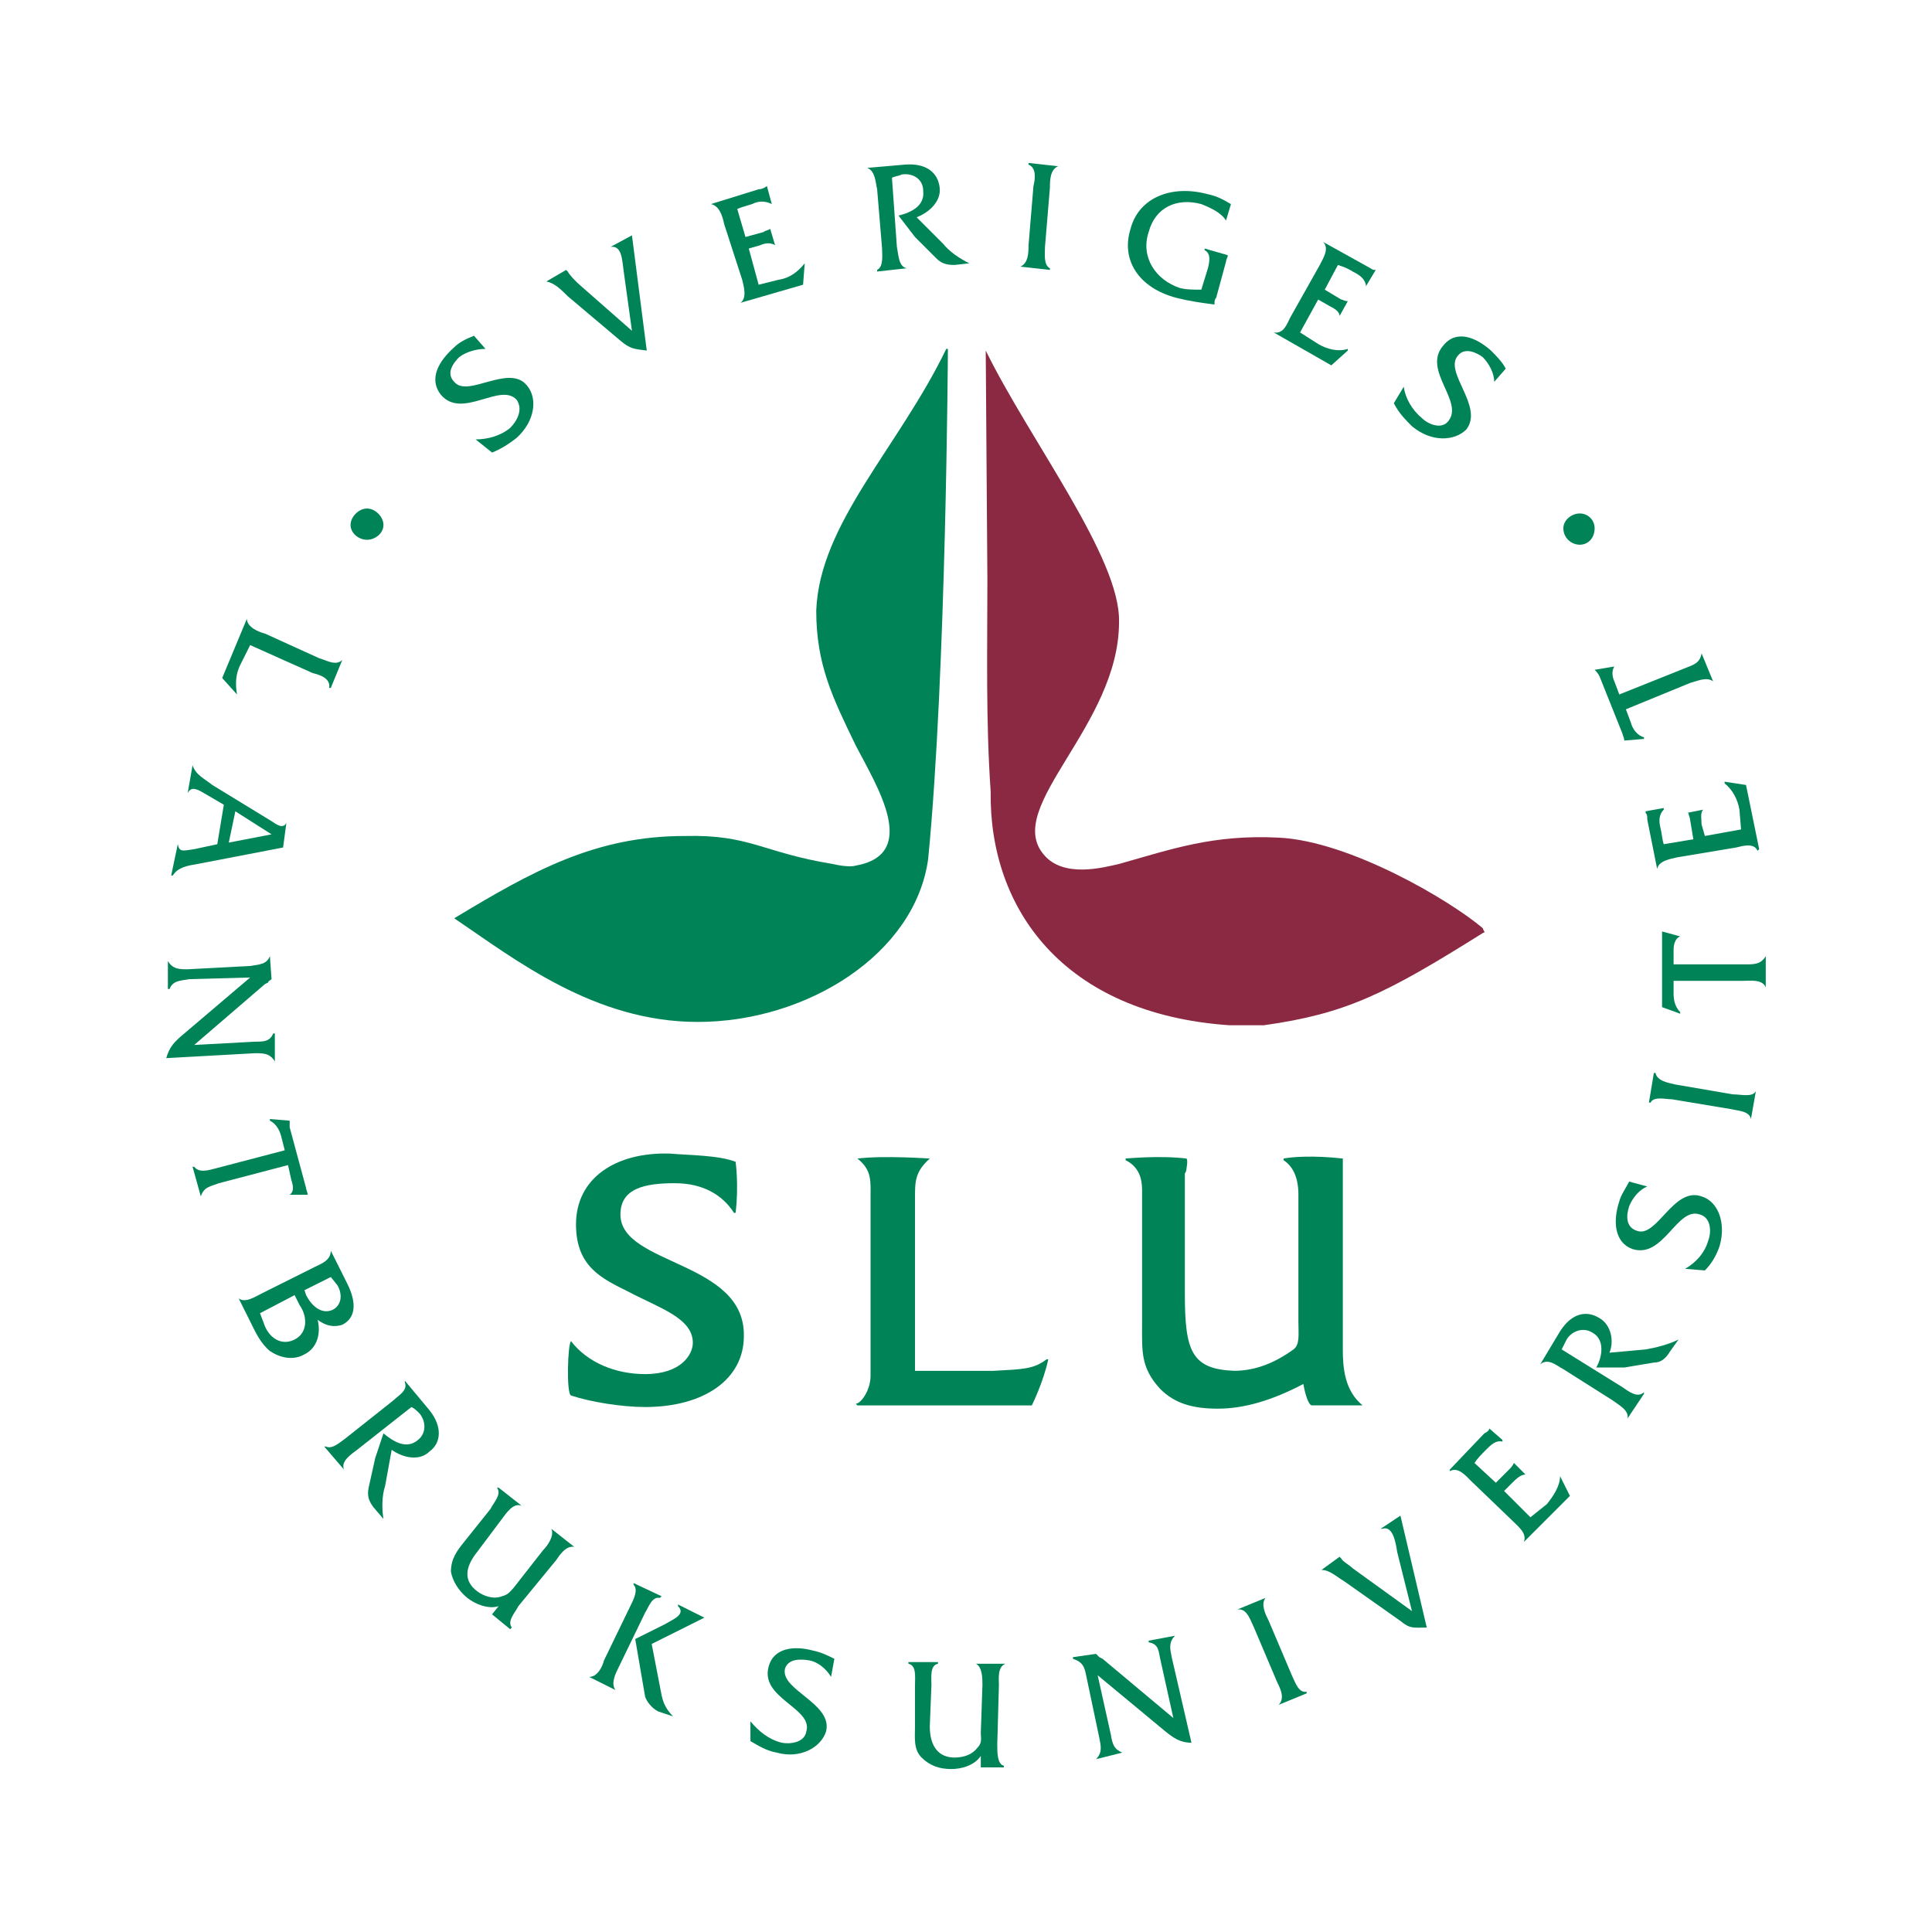 <?xml version="1.0" encoding="utf-8"?>
<!-- Generator: Adobe Illustrator 13.0.0, SVG Export Plug-In . SVG Version: 6.00 Build 14948)  -->
<!DOCTYPE svg PUBLIC "-//W3C//DTD SVG 1.0//EN" "http://www.w3.org/TR/2001/REC-SVG-20010904/DTD/svg10.dtd">
<svg version="1.0" id="Layer_1" xmlns="http://www.w3.org/2000/svg" xmlns:xlink="http://www.w3.org/1999/xlink" x="0px" y="0px"
	 width="192.756px" height="192.756px" viewBox="0 0 192.756 192.756" enable-background="new 0 0 192.756 192.756"
	 xml:space="preserve">
<g>
	<polygon fill-rule="evenodd" clip-rule="evenodd" fill="#FFFFFF" points="0,0 192.756,0 192.756,192.756 0,192.756 0,0 	"/>
	<path fill-rule="evenodd" clip-rule="evenodd" fill="#008457" d="M92.602,85.706c-1.313,9.522-12.149,16.253-22.986,16.253
		c-10.343,0-18.224-6.238-24.298-10.342c7.88-4.761,14.119-8.209,22.985-8.209c6.567-0.165,7.716,1.642,14.776,2.791
		c0.657,0.164,1.806,0.328,2.298,0.164c6.403-1.149,2.134-7.881,0-11.985c-2.298-4.761-3.94-8.045-3.94-13.463
		c0.329-8.701,8.209-16.254,12.971-26.104h0.164C94.572,34.81,94.408,67.318,92.602,85.706L92.602,85.706z"/>
	<path fill-rule="evenodd" clip-rule="evenodd" fill="#8B2942" d="M111.646,62.064c0,10.343-11.492,18.388-7.552,23.149
		c1.97,2.463,6.074,1.313,7.552,0.985c5.254-1.478,9.358-2.956,15.926-2.627c7.061,0.328,17.075,6.239,20.359,9.03
		c0.164,0.493,0.328,0.329,0,0.493c-9.688,6.074-13.628,8.044-21.837,9.195h-3.447c-16.583-1.15-23.971-11.658-23.807-23.314
		c-0.493-7.06-0.328-14.12-0.328-21.179l-0.165-22.821C102.781,44.004,111.812,55.661,111.646,62.064L111.646,62.064z"/>
	<path fill-rule="evenodd" clip-rule="evenodd" fill="#008457" d="M48.438,34.81c-0.985,0-1.971,0.328-2.627,0.821
		c-0.657,0.657-1.313,1.642-0.493,2.463c1.313,1.642,5.418-1.806,7.224,0.328c1.149,1.313,0.82,3.612-0.985,5.253
		c-0.821,0.657-1.642,1.15-2.462,1.478l-1.642-1.313c1.149,0,2.462-0.329,3.448-1.149c0.657-0.657,1.313-1.806,0.657-2.792
		c-1.642-1.806-5.418,1.97-7.552-0.492c-1.313-1.642-0.164-3.448,1.313-4.761c0.493-0.493,1.149-0.821,1.97-1.149L48.438,34.81
		L48.438,34.81z"/>
	<path fill-rule="evenodd" clip-rule="evenodd" fill="#008457" d="M62.229,27.093c-0.164-1.149-0.164-2.627-1.313-2.462l0,0
		l2.134-1.149l1.478,11.493c-1.313-0.164-1.642-0.164-2.626-0.985l-5.254-4.433c-0.656-0.657-1.313-1.313-2.134-1.478l0,0
		l1.97-1.149l0.164,0.164c0.165,0.329,0.657,0.821,0.985,1.149l5.418,4.761L62.229,27.093L62.229,27.093z"/>
	<path fill-rule="evenodd" clip-rule="evenodd" fill="#008457" d="M75.691,28.407l1.97-0.493c1.149-0.164,1.97-0.821,2.626-1.642
		l0,0l-0.164,2.134l-6.239,1.806l0,0c0.657-0.493,0.329-1.642,0.164-2.299l-1.806-5.582c-0.164-0.821-0.492-1.806-1.313-1.97l0,0
		l4.761-1.478c0.328,0,0.656-0.164,0.821-0.329l0,0l0.492,1.806l0,0c-0.657-0.328-1.313-0.328-1.97,0
		c-0.493,0.164-1.149,0.329-1.478,0.493l0.821,2.791l1.806-0.493c0.164-0.164,0.493-0.164,0.657-0.328l0,0l0.493,1.642l0,0
		c-0.493-0.328-1.149-0.164-1.478,0l-1.149,0.329L75.691,28.407L75.691,28.407z"/>
	<path fill-rule="evenodd" clip-rule="evenodd" fill="#008457" d="M90.303,16.421c2.135-0.164,3.284,0.821,3.448,2.299
		c0.164,1.313-0.985,2.462-2.299,2.955l2.627,2.627c0.657,0.821,1.642,1.478,2.627,1.97l-1.478,0.164
		c-0.821,0-1.313-0.164-1.806-0.657l-2.134-2.134l-1.642-2.134c1.313-0.329,2.627-0.985,2.463-2.463
		c0-1.149-0.985-1.806-2.134-1.642c-0.329,0.164-0.657,0.164-0.985,0.328l0.493,6.896c0.164,0.821,0.164,1.97,0.985,2.134l0,0
		l-2.956,0.328v-0.164c0.657-0.329,0.493-1.478,0.493-2.134l-0.493-5.911c-0.164-0.657-0.164-1.806-0.985-2.134l0,0L90.303,16.421
		L90.303,16.421z"/>
	<path fill-rule="evenodd" clip-rule="evenodd" fill="#008457" d="M103.109,18.556c0.164-0.657,0.328-1.806-0.492-2.134v-0.164
		l2.955,0.328l0,0c-0.821,0.329-0.821,1.478-0.821,2.135l-0.492,5.911c0,0.657-0.164,1.806,0.492,2.134v0.164l-2.955-0.329l0,0
		c0.821-0.328,0.821-1.478,0.821-2.134L103.109,18.556L103.109,18.556z"/>
	<path fill-rule="evenodd" clip-rule="evenodd" fill="#008457" d="M122.318,22.004L122.318,22.004
		c-0.492-0.821-1.642-1.313-2.462-1.642c-2.463-0.657-4.598,0.329-5.254,2.791c-0.821,2.463,0.656,4.761,3.119,5.583
		c0.656,0.164,1.313,0.164,2.135,0.164l0.656-2.134c0.164-0.657,0.328-1.478-0.328-1.806v-0.164l2.299,0.657v0.164
		c0,0-0.165,0.329-0.165,0.493l-0.984,3.612c-0.164,0.164-0.164,0.329-0.164,0.657c-1.313-0.164-2.463-0.328-3.776-0.657
		c-3.776-0.985-5.582-3.776-4.598-6.896c0.821-3.12,4.104-4.433,7.717-3.448c0.821,0.164,1.478,0.492,2.299,0.985L122.318,22.004
		L122.318,22.004z"/>
	<path fill-rule="evenodd" clip-rule="evenodd" fill="#008457" d="M129.707,33.168l1.806,1.149c0.821,0.493,1.971,0.821,2.956,0.493
		v0.164l-1.643,1.478l-5.746-3.284l0,0c0.985,0.165,1.313-0.821,1.642-1.478l2.955-5.254c0.329-0.657,0.985-1.642,0.329-2.298l0,0
		l4.433,2.462c0.328,0.165,0.492,0.329,0.656,0.329h0.165l-0.985,1.642v-0.164c-0.164-0.657-0.657-0.985-1.313-1.313
		c-0.492-0.328-0.985-0.493-1.478-0.657l-1.313,2.463l1.642,0.985c0.164,0,0.328,0.165,0.657,0.165l0,0l-0.821,1.478l0,0
		c0-0.493-0.657-0.821-0.985-0.985l-1.149-0.657L129.707,33.168L129.707,33.168z"/>
	<path fill-rule="evenodd" clip-rule="evenodd" fill="#008457" d="M149.08,38.094c0-0.821-0.492-1.806-1.148-2.463
		c-0.657-0.493-1.807-0.985-2.463-0.164c-1.479,1.642,2.627,5.089,0.82,7.388c-1.148,1.149-3.448,1.313-5.418-0.329
		c-0.656-0.657-1.313-1.313-1.806-2.298l0.985-1.642c0.164,1.149,0.82,2.299,1.806,3.12c0.657,0.657,1.97,1.149,2.627,0.329
		c1.642-1.971-2.627-5.09-0.493-7.553c1.314-1.642,3.284-0.821,4.762,0.493c0.492,0.493,1.149,1.149,1.478,1.806L149.08,38.094
		L149.08,38.094z"/>
	<path fill-rule="evenodd" clip-rule="evenodd" fill="#008457" d="M23.974,66.333c-0.493,0.985-0.493,1.971-0.328,2.955l0,0
		l-1.478-1.642l2.463-5.91l0,0c0,0.821,1.149,1.313,1.806,1.477l5.418,2.463c0.657,0.164,1.642,0.82,2.298,0.164l0,0l-1.149,2.791
		H32.84c0.165-0.985-0.985-1.313-1.642-1.478l-6.239-2.791L23.974,66.333L23.974,66.333z"/>
	<path fill-rule="evenodd" clip-rule="evenodd" fill="#008457" d="M22.333,80.288l-1.97-1.149c-0.821-0.492-1.313-0.657-1.642,0l0,0
		l0.493-2.791l0,0c0.328,0.985,1.149,1.313,1.97,1.97l5.911,3.612c0.492,0.328,1.149,0.821,1.478,0.164l0,0l-0.329,2.462
		l-8.537,1.642c-0.985,0.164-1.97,0.328-2.462,1.149h-0.165l0.657-3.119l0,0c0.164,0.821,0.492,0.657,1.642,0.493l2.299-0.493
		L22.333,80.288L22.333,80.288z M27.094,83.243l-3.612-2.298l-0.657,3.12L27.094,83.243L27.094,83.243z"/>
	<path fill-rule="evenodd" clip-rule="evenodd" fill="#008457" d="M18.884,97.691c-0.985,0.164-1.641,0.164-1.97,0.984H16.75v-2.791
		l0,0c0.493,0.821,1.149,0.821,1.97,0.821l6.239-0.329c0.985-0.164,1.642-0.164,1.97-0.985l0,0l0.164,2.298l0,0
		c-0.164,0.164-0.329,0.164-0.329,0.328l-0.328,0.164l-7.06,6.074l6.075-0.328c0.821,0,1.478,0,1.806-0.82h0.164v2.791l0,0
		c-0.492-0.82-1.149-0.82-1.97-0.82l-8.866,0.492c0.329-1.15,0.821-1.643,1.806-2.463l6.567-5.582L18.884,97.691L18.884,97.691z"/>
	<path fill-rule="evenodd" clip-rule="evenodd" fill="#008457" d="M21.84,118.049c-0.821,0.33-1.478,0.33-1.806,1.314l0,0
		l-0.821-2.955h0.164c0.493,0.656,1.478,0.328,2.134,0.164l6.896-1.807l-0.329-1.312c-0.164-0.656-0.493-1.314-1.149-1.643v-0.164
		l1.97,0.164l0,0c0,0.164,0,0.492,0,0.656l1.642,6.076c0,0.164,0.164,0.492,0.164,0.656l0,0h-1.806l0,0
		c0.493-0.328,0.329-0.984,0.165-1.479l-0.329-1.477L21.84,118.049L21.84,118.049z"/>
	<path fill-rule="evenodd" clip-rule="evenodd" fill="#008457" d="M31.362,126.424c0.657-0.328,1.642-0.658,1.642-1.643l0,0
		l1.642,3.283c0.985,1.971,0.821,3.447-0.493,4.105c-0.985,0.328-1.806,0-2.462-0.492c0.328,1.312,0,2.791-1.313,3.447
		c-1.149,0.656-2.463,0.328-3.448-0.328c-0.985-0.822-1.478-1.971-1.97-2.955l-1.149-2.299l0,0c0.657,0.492,1.642-0.164,2.298-0.492
		L31.362,126.424L31.362,126.424z M26.437,132.334c0.493,1.148,1.642,1.971,2.955,1.312c1.313-0.656,1.313-2.299,0.493-3.447
		l-0.493-0.984l-3.448,1.805L26.437,132.334L26.437,132.334z M30.542,129.215c0.493,0.984,1.478,1.969,2.627,1.477
		c0.985-0.492,0.985-1.641,0.493-2.463l-0.657-0.82l-2.627,1.312L30.542,129.215L30.542,129.215z"/>
	<path fill-rule="evenodd" clip-rule="evenodd" fill="#008457" d="M42.855,140.707c1.313,1.643,1.149,3.283,0,4.104
		c-0.985,0.986-2.627,0.658-3.776-0.164l-0.657,3.613c-0.329,0.984-0.329,2.297-0.165,3.283l-0.985-1.15
		c-0.493-0.656-0.657-1.148-0.493-1.969l0.657-2.955l0.821-2.463c0.985,0.82,2.299,1.641,3.448,0.656
		c0.821-0.656,0.821-1.807,0.164-2.627c-0.329-0.328-0.493-0.492-0.821-0.656l-5.418,4.268c-0.657,0.494-1.642,1.15-1.313,1.971l0,0
		l-1.97-2.299h0.164c0.657,0.328,1.478-0.492,1.97-0.82l4.761-3.777c0.493-0.492,1.478-0.984,1.149-1.805v-0.164L42.855,140.707
		L42.855,140.707z"/>
	<path fill-rule="evenodd" clip-rule="evenodd" fill="#008457" d="M49.75,160.244c-0.985,0.328-2.298-0.164-3.12-0.82
		c-0.82-0.656-1.477-1.643-1.641-2.627c0-1.314,0.657-2.135,1.313-2.955l2.627-3.285c0.329-0.656,1.149-1.477,0.657-2.133h0.164
		l2.299,1.805l0,0c-0.821-0.328-1.478,0.658-1.97,1.314l-2.463,3.283c-1.313,1.643-1.313,2.955,0,3.941
		c0.657,0.492,1.642,0.82,2.463,0.492c0.657-0.164,0.821-0.492,1.149-0.822l2.955-3.775c0.493-0.492,1.149-1.479,0.821-2.135l0,0
		l2.298,1.807l0,0c-0.821-0.164-1.478,0.82-1.806,1.312l-3.776,4.598c-0.329,0.656-1.149,1.479-0.657,2.135l-0.165,0.164
		l-1.806-1.479L49.75,160.244L49.75,160.244z"/>
	<path fill-rule="evenodd" clip-rule="evenodd" fill="#008457" d="M62.885,160.244c0.329-0.656,0.821-1.641,0.329-2.135v-0.164
		l2.791,1.314l-0.164,0.164c-0.821-0.164-1.149,0.984-1.478,1.477l-2.626,5.418c-0.329,0.658-0.821,1.643-0.329,2.299l0,0
		l-2.627-1.312l0,0c0.821,0,1.313-0.986,1.478-1.643L62.885,160.244L62.885,160.244z M66.333,162.051
		c0.821-0.492,2.134-0.986,1.313-1.807v-0.164l2.627,1.314l0,0l-5.254,2.625l0.985,5.09c0.164,0.822,0.493,1.479,1.149,2.135l0,0
		l-1.478-0.492c-0.657-0.328-1.149-0.984-1.313-1.479l-0.985-5.746L66.333,162.051L66.333,162.051z"/>
	<path fill-rule="evenodd" clip-rule="evenodd" fill="#008457" d="M82.915,167.305c-0.492-0.822-1.313-1.479-2.134-1.643
		c-0.985-0.164-2.134-0.164-2.462,0.82c-0.493,2.135,4.761,3.449,4.104,6.24c-0.493,1.641-2.627,2.791-4.926,2.135
		c-0.985-0.166-1.806-0.658-2.626-1.15v-1.971c0.821,0.986,1.806,1.807,3.119,2.135c0.821,0.164,2.298,0,2.463-1.148
		c0.657-2.299-4.597-3.285-3.776-6.404c0.493-1.969,2.627-2.133,4.433-1.641c0.821,0.164,1.478,0.492,2.134,0.82L82.915,167.305
		L82.915,167.305z"/>
	<path fill-rule="evenodd" clip-rule="evenodd" fill="#008457" d="M97.855,175.186c-0.656,0.984-1.97,1.312-2.955,1.312
		c-1.149,0-2.134-0.328-2.955-1.148c-0.821-0.822-0.657-1.971-0.657-3.119v-4.105c0-0.82,0.164-1.971-0.657-2.135v-0.164h2.955
		v0.164c-0.821,0.164-0.657,1.314-0.657,2.135l-0.164,4.105c0,2.133,0.985,3.119,2.463,3.119c0.985,0,1.806-0.328,2.298-0.986
		c0.492-0.492,0.328-0.984,0.328-1.477l0.164-4.762c0-0.656,0-1.807-0.656-2.135l0,0h2.955l0,0c-0.82,0.328-0.656,1.479-0.656,2.135
		l-0.164,5.91c0,0.822,0,1.971,0.656,2.135v0.164h-2.299V175.186L97.855,175.186z"/>
	<path fill-rule="evenodd" clip-rule="evenodd" fill="#008457" d="M110.826,173.051c0.164,0.984,0.328,1.477,1.149,1.807l0,0
		l-2.627,0.656l0,0c0.656-0.656,0.492-1.314,0.328-2.135l-1.313-6.238c-0.164-0.822-0.328-1.314-1.313-1.643v-0.164l2.299-0.328l0,0
		c0.164,0.164,0.164,0.164,0.328,0.328l0.328,0.164l7.061,5.91l-1.313-5.91c-0.165-0.82-0.165-1.479-1.149-1.643v-0.164l2.627-0.492
		l0,0c-0.657,0.656-0.493,1.314-0.329,2.135l1.971,8.537c-1.149,0-1.806-0.492-2.627-1.148l-6.731-5.582L110.826,173.051
		L110.826,173.051z"/>
	<path fill-rule="evenodd" clip-rule="evenodd" fill="#008457" d="M125.11,162.379c-0.329-0.656-0.657-1.807-1.479-1.807h-0.164
		l2.791-1.148l0,0c-0.492,0.656,0,1.641,0.329,2.299l2.298,5.418c0.329,0.656,0.657,1.805,1.478,1.641v0.164l-2.791,1.15l0,0
		c0.657-0.658,0.164-1.643-0.164-2.299L125.11,162.379L125.11,162.379z"/>
	<path fill-rule="evenodd" clip-rule="evenodd" fill="#008457" d="M139.394,154.826c-0.164-1.148-0.492-2.627-1.478-2.299h-0.164
		l1.97-1.312l2.627,11.164c-1.313,0-1.642,0.164-2.627-0.656l-5.582-3.941c-0.821-0.492-1.478-1.148-2.298-1.148l0,0l1.806-1.314
		l0.164,0.164c0.164,0.328,0.821,0.658,1.149,0.986l5.91,4.268L139.394,154.826L139.394,154.826z"/>
	<path fill-rule="evenodd" clip-rule="evenodd" fill="#008457" d="M152.692,151.379l1.642-1.314c0.657-0.82,1.313-1.805,1.313-2.791
		l0,0l0.985,1.971l-4.597,4.598l0,0c0.328-0.822-0.493-1.479-0.985-1.971l-4.27-4.105c-0.492-0.492-1.312-1.477-2.134-0.984v-0.164
		l3.448-3.611c0.328-0.164,0.492-0.328,0.492-0.492l0,0l1.313,1.148v0.164c-0.657-0.164-1.149,0.328-1.642,0.82
		c-0.493,0.494-0.821,0.822-1.149,1.314l2.134,1.971l1.313-1.314c0.164-0.164,0.329-0.328,0.493-0.656l0,0l1.149,1.148l0,0
		c-0.493,0-0.985,0.492-1.313,0.822l-0.821,0.82L152.692,151.379L152.692,151.379z"/>
	<path fill-rule="evenodd" clip-rule="evenodd" fill="#008457" d="M155.647,132.826c1.149-1.807,2.627-2.135,3.94-1.314
		c1.149,0.658,1.478,2.299,0.985,3.449l3.611-0.328c0.985-0.164,2.299-0.494,3.284-0.986l-0.821,1.15
		c-0.492,0.82-0.985,1.148-1.642,1.148l-2.955,0.492h-2.791c0.656-1.148,0.82-2.791-0.329-3.447
		c-0.984-0.656-2.134-0.164-2.627,0.656c-0.164,0.328-0.328,0.658-0.492,0.986l6.075,3.775c0.492,0.328,1.478,1.15,2.134,0.492
		v0.164l-1.642,2.463l0,0c0.164-0.82-0.82-1.312-1.478-1.807l-4.926-3.119c-0.656-0.328-1.478-1.148-2.298-0.492l0,0
		L155.647,132.826L155.647,132.826z"/>
	<path fill-rule="evenodd" clip-rule="evenodd" fill="#008457" d="M164.35,118.379c-0.821,0.328-1.479,1.148-1.807,1.969
		c-0.328,0.986-0.328,2.135,0.821,2.463c1.97,0.658,3.611-4.432,6.402-3.447c1.643,0.492,2.463,2.627,1.807,4.926
		c-0.328,0.984-0.821,1.807-1.478,2.463l-1.971-0.164c1.149-0.658,1.971-1.643,2.299-2.791c0.328-0.822,0.328-2.299-0.821-2.627
		c-2.298-0.822-3.611,4.432-6.731,3.447c-1.806-0.656-1.97-2.791-1.312-4.762c0.164-0.656,0.656-1.312,0.984-1.971L164.35,118.379
		L164.35,118.379z"/>
	<path fill-rule="evenodd" clip-rule="evenodd" fill="#008457" d="M166.812,109.676c-0.656,0-1.806-0.328-2.134,0.328h-0.164
		l0.492-2.955h0.164c0.164,0.822,1.313,0.986,1.971,1.15l5.746,0.984c0.82,0,1.97,0.328,2.299-0.328l0,0l-0.493,2.791l0,0
		c-0.164-0.82-1.313-0.82-1.97-0.984L166.812,109.676L166.812,109.676z"/>
	<path fill-rule="evenodd" clip-rule="evenodd" fill="#008457" d="M174.2,96.214c0.82,0,1.478,0,1.97-0.821l0,0v3.119l0,0
		c-0.328-0.82-1.478-0.656-2.134-0.656h-7.061v1.312c0,0.658,0.165,1.314,0.657,1.807v0.164l-1.807-0.656l0,0
		c0-0.164,0-0.328,0-0.656v-6.239c0-0.164,0-0.493,0-0.657l0,0l1.807,0.493l0,0c-0.492,0.164-0.657,0.821-0.657,1.313v1.478H174.2
		L174.2,96.214z"/>
	<path fill-rule="evenodd" clip-rule="evenodd" fill="#008457" d="M173.707,82.751l-0.164-1.97c-0.164-0.985-0.656-1.97-1.478-2.627
		V77.99l2.135,0.328l1.313,6.403l-0.164,0.164c-0.329-0.821-1.478-0.493-2.135-0.329l-5.91,0.985
		c-0.657,0.164-1.807,0.328-1.971,1.149l0,0l-0.984-4.926c0-0.328,0-0.493-0.165-0.657v-0.164l1.807-0.329v0.165
		c-0.493,0.492-0.493,1.149-0.329,1.806c0.164,0.657,0.164,1.149,0.329,1.642l2.955-0.493l-0.328-1.97
		c0-0.164-0.164-0.493-0.164-0.657h-0.164l1.642-0.328l0,0c-0.329,0.328-0.165,0.985-0.165,1.478l0.329,1.149L173.707,82.751
		L173.707,82.751z"/>
	<path fill-rule="evenodd" clip-rule="evenodd" fill="#008457" d="M168.125,66.661c0.821-0.328,1.478-0.492,1.642-1.477l0,0
		l1.149,2.791l0,0c-0.656-0.493-1.642,0-2.298,0.164l-6.403,2.627l0.492,1.313c0.164,0.657,0.657,1.313,1.313,1.478v0.164
		l-1.97,0.164l0,0c0-0.328-0.164-0.492-0.164-0.657l-2.299-5.746c-0.164-0.329-0.328-0.493-0.493-0.657l0,0l1.971-0.329l0,0
		c-0.328,0.493-0.164,1.149,0,1.478l0.493,1.313L168.125,66.661L168.125,66.661z"/>
	<path fill-rule="evenodd" clip-rule="evenodd" fill="#008457" d="M34.975,52.377c0-0.821,0.821-1.642,1.642-1.642
		s1.642,0.821,1.642,1.642c0,0.82-0.821,1.478-1.642,1.478S34.975,53.198,34.975,52.377L34.975,52.377z"/>
	<path fill-rule="evenodd" clip-rule="evenodd" fill="#008457" d="M155.976,52.706c0-0.821,0.821-1.478,1.643-1.478
		c0.82,0,1.477,0.657,1.477,1.478c0,0.984-0.656,1.641-1.477,1.641C156.797,54.347,155.976,53.69,155.976,52.706L155.976,52.706z"/>
	<path fill-rule="evenodd" clip-rule="evenodd" fill="#008457" d="M73.229,121.006c-1.149-1.807-3.12-2.957-5.911-2.957
		c-2.955,0-5.417,0.494-5.417,3.121c0,5.09,12.478,4.596,12.313,12.148c0,4.27-3.94,7.061-9.851,7.061
		c-2.298,0-5.418-0.494-7.388-1.15c-0.493-0.164-0.329-5.254,0-5.418l0,0c1.642,2.135,4.433,3.283,7.388,3.283
		c3.612,0,4.761-1.969,4.761-3.119c0-2.463-3.284-3.447-6.403-5.088c-2.627-1.314-5.253-2.463-5.253-6.732
		c0-4.598,3.94-7.225,9.358-7.061c1.971,0.164,4.926,0.164,6.567,0.822c0,0,0.329,2.299,0,5.09H73.229L73.229,121.006z"/>
	<path fill-rule="evenodd" clip-rule="evenodd" fill="#008457" d="M99.169,136.766c2.955-0.164,3.94-0.164,5.254-1.148h0.164
		c-0.492,2.299-1.642,4.598-1.642,4.598H85.542l-0.164-0.166c0.493,0,1.478-1.312,1.478-2.789v-17.732
		c0-1.643,0.164-2.791-1.313-3.939l0,0c2.627-0.33,7.224,0,7.224,0l0,0c-1.478,1.312-1.478,2.297-1.478,3.939v17.238H99.169
		L99.169,136.766z"/>
	<path fill-rule="evenodd" clip-rule="evenodd" fill="#008457" d="M130.035,138.08c-3.119,1.641-5.91,2.463-8.537,2.463
		c-2.463,0-4.269-0.494-5.746-1.971c-1.971-2.135-1.807-3.775-1.807-6.566v-13.299c0-1.15-0.328-2.299-1.642-2.955v-0.164
		c0,0,3.448-0.33,6.074,0c0.165,0.164,0,0.984,0,0.984s0,0.328-0.164,0.492v11.986c0,5.746,0.657,7.551,4.926,7.715
		c2.135,0,4.104-0.82,5.91-2.133c0.657-0.494,0.493-1.479,0.493-2.791v-12.643c0-1.643-0.493-2.791-1.478-3.447v-0.164
		c0.82-0.164,2.955-0.33,5.91,0v19.045c0,1.805,0.164,4.104,1.971,5.582l0,0h-5.09C130.363,140.049,130.035,138.08,130.035,138.08
		L130.035,138.08z"/>
</g>
</svg>
